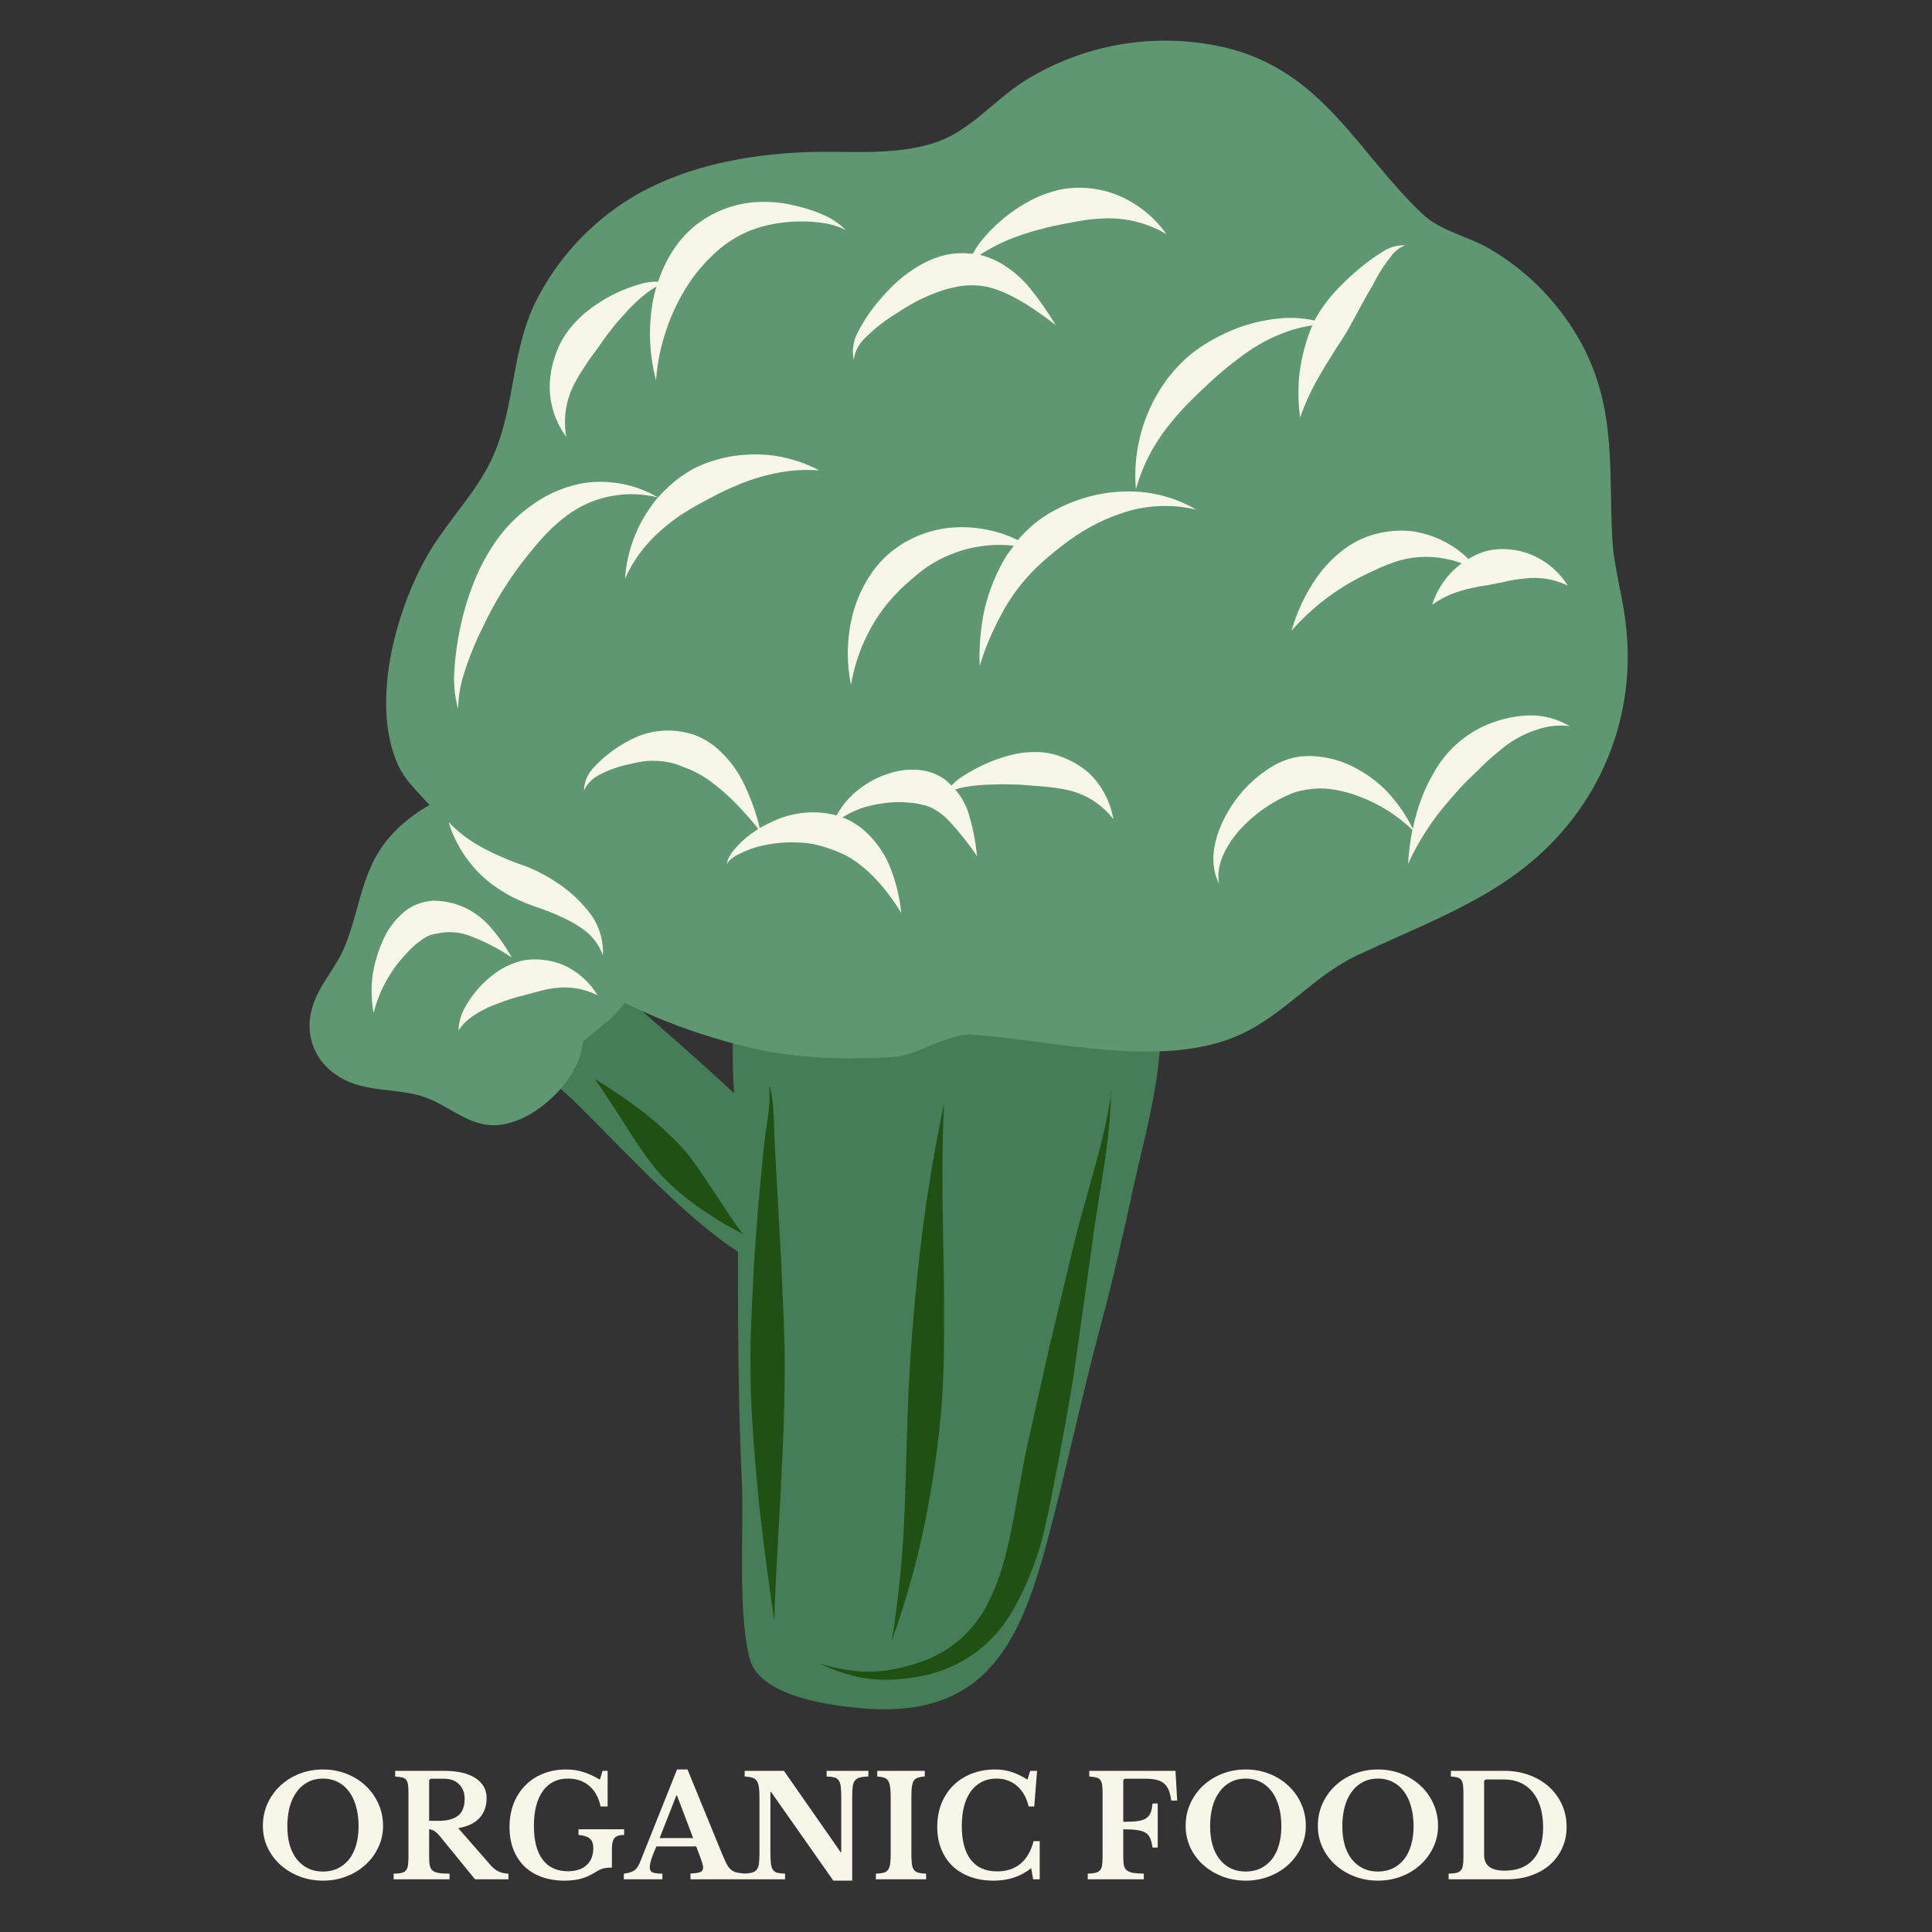 <svg xmlns="http://www.w3.org/2000/svg" xmlns:xlink="http://www.w3.org/1999/xlink" width="500" zoomAndPan="magnify" viewBox="0 0 375 375" height="500" preserveAspectRatio="xMidYMid meet" version="1.0"><rect x="0" y="0" width="375" height="375" fill="#333333" stroke="none"/><defs><g/></defs><path fill="#457d58" d="M 145.531 321.992 C 143.129 312.984 144.426 296.863 143.996 287.602 C 143.027 267.184 143.27 246.77 143.27 226.34 C 143.27 215.32 139.852 198.094 145.266 187.805 C 148.105 182.414 154.902 179.773 160.668 178.191 C 174.301 174.422 189.945 174.27 203.879 176.609 C 210.16 177.637 218.492 179.121 221.895 184.852 C 229.297 197.164 222.699 217.906 219.961 230.598 C 218.078 239.316 216.117 248.012 213.805 256.633 C 210.109 270.453 207.195 284.273 203.551 298.094 C 198.352 317.695 192.105 333.676 167.504 331.59 C 162.754 331.188 147.602 329.73 145.531 321.992 Z M 145.531 321.992 " fill-opacity="1" fill-rule="evenodd"/><path fill="#457d58" d="M 144.965 214.566 C 138.52 208.281 127.16 198.496 120.375 192.488 C 118.215 190.578 114.797 186.031 111.82 185.289 C 110.348 184.914 108.301 186.949 107.309 187.715 C 103.363 190.73 98.387 195.102 99.645 200.457 C 100.824 205.48 107.109 209.578 110.699 213.02 C 119.973 221.902 134.109 237.996 145.68 244.43 " fill-opacity="1" fill-rule="evenodd"/><path fill="#5e9771" d="M 113.152 202.176 C 112.711 209.805 102.41 219.566 94.305 218.297 C 89.48 217.531 85.848 213.711 81.086 212.543 C 74.805 211.008 69.012 212.113 63.836 207.516 C 63.109 206.867 62.48 206.133 61.941 205.32 C 61.406 204.504 60.984 203.637 60.672 202.715 C 60.359 201.789 60.172 200.84 60.105 199.871 C 60.039 198.898 60.098 197.934 60.281 196.977 C 61.234 191.637 65.094 188.344 66.988 183.555 C 70.395 174.988 70.145 167.082 77.883 160.172 C 89.191 150.121 101.641 152.121 114.406 157.461 C 119.434 159.594 125.402 162.66 127.625 167.812 C 131.949 177.863 125.789 190.555 118.441 197.816 " fill-opacity="1" fill-rule="evenodd"/><path fill="#5e9771" d="M 189.43 200.895 C 204.898 202 225.793 207.578 240.691 200.832 C 249.25 196.949 254.953 189.438 263.309 185.492 C 280.688 177.312 296.617 172.348 307.562 155.676 C 309.172 153.207 310.562 150.621 311.727 147.918 C 312.895 145.211 313.824 142.43 314.512 139.562 C 315.203 136.699 315.641 133.797 315.832 130.855 C 316.023 127.918 315.965 124.984 315.652 122.055 C 315.148 116.184 313.266 110.48 312.949 104.625 C 312.234 91.344 313.754 79.648 307.184 67.082 C 305.094 63.156 302.508 59.594 299.422 56.391 C 296.336 53.188 292.871 50.473 289.027 48.238 C 284.844 45.801 279.668 44.895 276.125 41.551 C 263.473 29.629 256.676 13.508 237.414 9.137 C 234.109 8.395 230.762 7.984 227.379 7.902 C 223.992 7.824 220.629 8.074 217.293 8.656 C 213.957 9.238 210.711 10.141 207.551 11.363 C 204.395 12.586 201.387 14.105 198.527 15.922 C 192.949 19.527 188.336 25.281 181.918 27.531 C 173.711 30.422 164.324 29.164 155.781 29.555 C 144.801 30.055 133.594 32.23 124.02 37.531 C 119.91 39.844 116.207 42.684 112.906 46.051 C 109.605 49.418 106.84 53.18 104.605 57.332 C 99.141 67.387 100.184 78.277 95.812 88.305 C 92.984 94.887 87.633 100.254 83.84 106.32 C 77.129 117.113 71.727 136 77.191 148.312 C 79.062 152.547 82.895 155.059 85.371 158.84 C 88.539 163.715 90.27 169.105 94.066 173.707 C 106.82 189.148 126.242 198.836 146.094 203.469 C 155.066 205.555 164.164 205.633 173.32 205.191 C 177.895 204.965 184.895 200.016 189.391 200.895 Z M 189.43 200.895 " fill-opacity="1" fill-rule="evenodd"/><path fill="#f6f6e9" d="M 88.988 200.016 C 89.68 198.969 90.535 198.09 91.566 197.375 C 93.027 196.344 94.602 195.527 96.289 194.926 C 97.238 194.527 98.207 194.18 99.191 193.883 C 100.133 193.57 101.078 193.355 102.008 193.105 C 102.734 192.902 103.453 192.703 104.168 192.527 C 105.273 192.203 106.395 191.961 107.535 191.797 C 110.496 191.395 113.312 191.855 115.992 193.18 C 115.215 191.898 114.27 190.762 113.152 189.766 C 112.031 188.77 110.793 187.961 109.434 187.34 C 108.168 186.793 106.855 186.453 105.488 186.32 C 104.395 186.176 103.301 186.176 102.207 186.32 C 101.492 186.414 100.789 186.582 100.109 186.824 C 98.844 187.254 97.652 187.84 96.539 188.582 C 95.469 189.324 94.477 190.164 93.562 191.094 C 92.098 192.582 90.891 194.258 89.945 196.121 C 89.355 197.367 89.039 198.676 88.988 200.055 Z M 72.566 196.461 C 73.137 194.207 74.004 192.074 75.168 190.062 C 76.258 188.16 77.57 186.422 79.102 184.852 C 79.953 183.883 80.914 183.047 81.992 182.336 C 82.797 181.727 83.703 181.359 84.703 181.23 C 87.102 180.676 89.43 180.883 91.691 181.848 C 94.395 182.895 96.945 184.234 99.344 185.867 C 98.086 183.609 96.594 181.512 94.871 179.586 C 94.055 178.719 93.16 177.949 92.18 177.273 C 89.723 175.645 87.016 174.828 84.062 174.824 C 82.234 174.945 80.562 175.516 79.039 176.531 C 77.141 177.969 75.668 179.754 74.617 181.887 C 73.516 184.199 72.758 186.621 72.34 189.148 C 72.012 191.594 72.055 194.031 72.48 196.461 Z M 117.02 185.492 C 117.105 183.824 116.871 182.207 116.316 180.633 C 115.762 179.059 114.926 177.652 113.816 176.406 C 112.223 174.484 110.383 172.836 108.301 171.457 C 107.121 170.656 105.891 169.93 104.621 169.281 C 103.754 168.844 102.898 168.504 102.105 168.152 C 100.488 167.625 98.898 167.012 97.344 166.316 C 95.77 165.652 94.238 164.891 92.758 164.031 C 90.645 162.816 88.746 161.324 87.066 159.559 C 87.789 161.922 88.848 164.117 90.25 166.152 C 91.648 168.188 93.324 169.965 95.273 171.48 C 96.602 172.469 97.996 173.352 99.457 174.133 C 100.184 174.461 100.938 174.824 101.742 175.164 C 102.836 175.602 103.98 176.016 105.16 176.418 C 106.84 177.016 108.477 177.711 110.074 178.504 C 111.137 179.02 112.145 179.621 113.102 180.312 C 114.945 181.613 116.25 183.32 117.02 185.441 Z M 147.176 160.863 L 146.785 161.168 C 145.336 162.09 144.039 163.191 142.891 164.469 C 142.375 165.031 141.922 165.637 141.535 166.293 C 141.285 166.742 141.152 167.223 141.133 167.738 C 141.324 167.305 141.609 166.945 141.988 166.656 C 142.547 166.242 143.145 165.895 143.781 165.613 C 145.141 164.93 146.566 164.434 148.055 164.117 C 149.516 163.797 150.996 163.598 152.492 163.527 C 153.223 163.477 153.957 163.477 154.688 163.527 C 155.41 163.535 156.125 163.586 156.836 163.68 C 157.727 163.797 158.605 163.984 159.465 164.246 C 160.32 164.469 161.156 164.75 161.977 165.086 C 163.699 165.703 165.285 166.57 166.738 167.688 C 168.02 168.672 169.207 169.758 170.293 170.953 C 172.047 172.898 173.598 174.992 174.941 177.234 C 174.613 173.926 173.801 170.738 172.504 167.676 C 171.52 165.492 170.172 163.555 168.473 161.871 C 167.055 160.457 165.41 159.387 163.547 158.652 C 165.328 157.527 167.254 156.738 169.312 156.293 C 170.309 156.07 171.316 155.91 172.328 155.801 C 173.754 155.648 175.176 155.648 176.602 155.801 C 177.422 155.867 178.23 156 179.027 156.203 C 179.492 156.285 179.945 156.414 180.383 156.594 C 181.852 157.262 183.133 158.188 184.227 159.371 C 186.207 161.496 188.008 163.762 189.633 166.168 C 189.355 163.086 188.73 160.082 187.758 157.145 C 187.199 155.711 186.414 154.414 185.41 153.25 C 185.953 153.062 186.504 152.914 187.066 152.797 C 189.047 152.445 191.039 152.27 193.047 152.27 C 194.305 152.156 195.625 152.27 196.906 152.27 C 198.188 152.27 199.418 152.422 200.574 152.508 C 201.73 152.598 202.949 152.672 204.094 152.824 C 205.262 152.949 206.418 153.148 207.559 153.426 C 209.266 153.844 210.848 154.531 212.316 155.488 C 213.785 156.449 215.051 157.625 216.117 159.02 C 215.691 156.578 214.766 154.344 213.34 152.32 C 212.691 151.391 211.941 150.555 211.09 149.809 C 209.855 148.766 208.496 147.926 207.008 147.297 C 206.031 146.848 205.016 146.508 203.969 146.277 C 202.934 146.051 201.887 145.945 200.824 145.965 C 199.582 145.965 198.352 146.09 197.133 146.34 C 195.359 146.723 193.637 147.27 191.969 147.973 C 189.953 148.809 188.051 149.844 186.25 151.078 C 185.684 151.496 185.16 151.965 184.68 152.484 C 184.379 152.156 184.051 151.844 183.727 151.543 C 182.344 150.48 180.797 149.809 179.078 149.531 C 176.781 149.211 174.543 149.434 172.355 150.199 C 170.812 150.684 169.367 151.375 168.02 152.27 C 165.625 153.793 163.742 155.793 162.367 158.277 C 160.605 157.801 158.812 157.605 156.988 157.688 C 156.02 157.734 155.059 157.859 154.109 158.062 C 153.168 158.258 152.25 158.52 151.348 158.855 C 150.016 159.387 148.723 160.004 147.477 160.715 C 146.688 157.504 145.551 154.422 144.07 151.465 C 142.863 149.172 141.297 147.16 139.371 145.422 C 137.988 144.18 136.422 143.242 134.676 142.609 C 131.992 141.727 129.266 141.562 126.496 142.117 C 125.578 142.309 124.688 142.574 123.816 142.922 C 120.434 144.383 117.5 146.477 115.023 149.203 C 113.969 150.434 113.406 151.859 113.34 153.477 C 113.945 152.164 114.887 151.164 116.168 150.488 C 118.004 149.492 119.949 148.789 121.996 148.375 C 122.863 148.145 123.738 147.957 124.621 147.824 C 125.418 147.695 126.219 147.648 127.023 147.684 C 128.961 147.684 130.816 148.074 132.59 148.852 C 134.477 149.512 136.227 150.434 137.84 151.617 C 139.699 152.969 141.426 154.477 143.016 156.141 C 144.523 157.723 145.906 159.281 147.215 160.914 Z M 274.227 160.863 C 272.848 158.078 271.082 155.566 268.926 153.324 C 267.344 151.762 265.578 150.438 263.637 149.355 C 261.234 147.973 258.652 147.137 255.895 146.844 C 254.684 146.719 253.477 146.719 252.266 146.844 C 250.43 147.125 248.707 147.73 247.102 148.664 C 243.754 150.668 241.027 153.309 238.922 156.594 C 235.793 161.492 234.348 167.16 236.621 171.531 C 235.992 168.016 237.738 164.52 240.391 161.355 C 242.199 159.316 244.258 157.578 246.574 156.141 C 247.656 155.461 248.785 154.863 249.953 154.344 C 250.961 153.859 252.016 153.535 253.117 153.363 C 255.234 152.934 257.348 152.934 259.465 153.363 C 260.977 153.645 262.453 154.062 263.887 154.621 C 267.746 156.07 271.164 158.223 274.141 161.078 C 273.715 163.254 273.438 165.449 273.309 167.66 C 275.355 163.219 277.984 159.156 281.199 155.473 C 281.918 154.621 282.656 153.816 283.398 152.961 C 284.492 151.77 285.672 150.676 286.828 149.57 C 288.043 148.293 289.34 147.105 290.723 146.012 C 292.961 144 295.512 142.527 298.375 141.602 C 300.422 140.91 302.516 140.688 304.66 140.938 C 302.094 139.426 299.328 138.738 296.352 138.875 C 293.324 139.047 290.438 139.785 287.695 141.09 C 285.727 142.043 283.945 143.27 282.352 144.77 C 280.762 146.27 279.43 147.973 278.359 149.883 C 277.066 152.066 276.043 154.371 275.281 156.793 C 274.855 158.145 274.5 159.516 274.215 160.902 Z M 127.699 96.535 C 125.426 95.207 122.992 94.316 120.398 93.859 C 117.805 93.402 115.215 93.41 112.625 93.883 C 108.98 94.648 105.68 96.16 102.723 98.418 C 101.254 99.488 99.906 100.688 98.676 102.023 C 97.473 103.348 96.391 104.762 95.434 106.273 C 94.289 108.051 93.297 109.91 92.457 111.852 C 91.23 114.734 90.266 117.703 89.566 120.758 C 88.793 124.098 88.32 127.477 88.148 130.898 C 88.066 133.18 88.324 135.426 88.914 137.633 C 88.953 135.43 89.293 133.273 89.934 131.164 C 90.887 128.035 92.094 125.008 93.551 122.078 C 95.93 116.938 98.902 112.164 102.457 107.754 C 103.375 106.625 104.293 105.492 105.262 104.438 C 106.695 102.828 108.273 101.379 109.996 100.09 C 111.945 98.641 114.074 97.559 116.395 96.836 C 120.137 95.73 123.906 95.633 127.699 96.547 C 127.254 97.07 126.836 97.613 126.445 98.18 C 124.941 100.246 123.754 102.477 122.883 104.879 C 122.012 107.281 121.488 109.754 121.316 112.305 C 122.887 108.836 125.086 105.828 127.914 103.281 C 129.66 101.68 131.551 100.27 133.582 99.047 C 135.051 98.129 136.598 97.375 138.141 96.535 C 139.688 95.691 141.234 94.953 142.84 94.285 C 145.316 93.203 147.879 92.395 150.531 91.859 C 153.336 91.273 156.168 91.086 159.023 91.297 C 156.328 89.887 153.48 88.945 150.48 88.469 C 148.418 88.176 146.348 88.117 144.273 88.293 C 142.16 88.457 140.102 88.875 138.09 89.547 C 136.746 89.969 135.457 90.516 134.223 91.195 C 132.691 92.078 131.27 93.109 129.961 94.297 C 129.18 95.004 128.434 95.75 127.727 96.535 Z M 197.57 104.852 C 197.047 104.57 196.504 104.32 195.949 104.098 C 194.195 103.406 192.387 102.914 190.523 102.629 C 188.188 102.258 185.844 102.23 183.5 102.539 C 181.082 102.891 178.785 103.621 176.613 104.738 C 175.152 105.477 173.797 106.383 172.555 107.453 C 171.324 108.508 170.242 109.703 169.312 111.035 C 167.484 113.641 166.184 116.488 165.418 119.578 C 164.359 124.016 164.277 128.473 165.18 132.945 C 165.758 129.449 166.855 126.125 168.473 122.969 C 169.957 120.016 171.859 117.363 174.176 115.004 C 175.051 114.094 175.973 113.238 176.941 112.43 C 177.863 111.609 178.824 110.844 179.832 110.129 C 181.402 109.051 183.078 108.172 184.855 107.492 C 186.699 106.758 188.605 106.266 190.574 106.008 C 192.609 105.719 194.648 105.688 196.691 105.922 L 196.793 105.922 C 196.301 106.535 195.836 107.176 195.387 107.816 C 193.375 111.102 191.941 114.621 191.074 118.371 C 190.32 121.98 190.008 125.629 190.145 129.316 C 191.172 125.914 192.527 122.652 194.219 119.527 C 195.766 116.535 197.695 113.812 200.008 111.359 C 200.969 110.336 201.98 109.367 203.051 108.457 C 204.094 107.539 205.172 106.66 206.305 105.809 C 207.977 104.504 209.742 103.336 211.594 102.301 C 213.488 101.258 215.461 100.387 217.512 99.688 C 219.875 98.852 222.309 98.371 224.812 98.242 C 227.316 98.113 229.789 98.344 232.223 98.934 C 230.168 97.73 227.988 96.828 225.684 96.227 C 223.379 95.625 221.035 95.348 218.656 95.391 C 216.531 95.406 214.438 95.656 212.371 96.145 C 209.465 96.82 206.711 97.895 204.117 99.375 C 202.996 99.996 201.938 100.707 200.938 101.512 C 199.703 102.527 198.562 103.641 197.52 104.852 Z M 283.738 109.324 L 283.613 109.414 C 282.281 110.414 281.133 111.598 280.172 112.961 C 279.211 114.324 278.48 115.801 277.984 117.391 C 279.691 116.164 281.555 115.258 283.574 114.676 C 284.504 114.375 285.398 114.211 286.352 113.988 C 287.309 113.762 288.125 113.711 289.027 113.523 L 291.766 112.992 C 293.152 112.652 294.555 112.414 295.977 112.277 C 298.883 111.938 301.656 112.398 304.293 113.66 C 303.414 112.242 302.324 111.004 301.035 109.945 C 299.746 108.887 298.316 108.066 296.754 107.477 C 295.668 107.066 294.547 106.805 293.387 106.688 C 292.23 106.527 291.078 106.527 289.922 106.688 C 288.996 106.797 288.105 107.027 287.246 107.379 C 286.469 107.688 285.723 108.059 285.008 108.496 L 284.629 108.117 C 283.676 107.23 282.645 106.453 281.527 105.781 C 279.371 104.469 277.047 103.602 274.555 103.18 C 272.84 102.93 271.129 102.93 269.414 103.18 C 267.988 103.352 266.602 103.691 265.258 104.199 C 263.918 104.699 262.664 105.359 261.488 106.172 C 259.234 107.754 257.309 109.664 255.707 111.902 C 253.438 115.125 251.762 118.637 250.68 122.43 C 254.664 117.898 259.363 114.305 264.777 111.648 C 265.746 111.172 266.715 110.707 267.695 110.281 C 268.652 109.84 269.633 109.449 270.633 109.113 C 272.477 108.477 274.375 108.137 276.324 108.094 C 277.703 108.059 279.07 108.172 280.422 108.434 C 281.559 108.637 282.668 108.941 283.75 109.352 Z M 255.129 62.195 C 253.164 61.773 251.18 61.621 249.176 61.73 C 246.156 61.949 243.223 62.574 240.379 63.602 C 238.113 64.457 235.949 65.523 233.895 66.809 C 232.508 67.656 231.215 68.633 230.012 69.734 C 228.02 71.59 226.32 73.684 224.91 76.016 C 223.188 78.863 221.945 81.906 221.188 85.145 C 220.43 88.383 220.191 91.66 220.477 94.977 C 221.82 90.199 224.078 85.902 227.25 82.086 C 228.559 80.449 229.969 78.898 231.469 77.438 C 232.438 76.457 233.457 75.527 234.461 74.586 C 235.961 73.152 237.531 71.797 239.172 70.527 C 240.289 69.672 241.395 68.805 242.59 68.012 C 244.809 66.516 247.18 65.316 249.703 64.418 C 251.332 63.812 253.004 63.395 254.727 63.164 C 254.387 63.918 254.09 64.688 253.836 65.477 C 252.98 67.992 252.418 70.57 252.152 73.215 C 251.93 75.828 251.996 78.434 252.352 81.031 C 253.352 78.203 254.605 75.5 256.121 72.914 C 256.953 71.43 257.844 70.062 258.734 68.605 C 259.629 67.145 260.543 65.863 261.387 64.434 C 262.227 63 262.969 61.543 263.785 60.086 C 264.602 58.629 265.355 57.105 266.301 55.648 C 267.375 53.43 268.691 51.359 270.246 49.441 C 270.918 48.609 271.758 47.996 272.758 47.609 C 271.164 47.562 269.699 47.98 268.371 48.863 C 266.445 50.043 264.641 51.387 262.957 52.898 C 261.539 54.141 260.188 55.457 258.91 56.844 C 258.07 57.789 257.297 58.785 256.586 59.832 C 256.043 60.613 255.551 61.426 255.117 62.27 Z M 127.727 54.656 C 126.793 54.656 125.871 54.754 124.961 54.945 C 120.77 56.02 117 57.922 113.652 60.664 C 112.645 61.504 111.719 62.43 110.875 63.441 C 109.434 65.16 108.375 67.09 107.699 69.23 C 107.145 70.832 106.824 72.48 106.73 74.168 C 106.625 76.074 106.844 77.941 107.395 79.77 C 107.941 81.598 108.785 83.277 109.922 84.812 C 109.578 82.953 109.566 81.09 109.887 79.227 C 110.207 77.359 110.836 75.609 111.781 73.969 C 112.371 72.801 113.113 71.758 113.828 70.625 C 114.547 69.496 115.375 68.492 116.129 67.422 C 116.883 66.355 117.648 65.211 118.492 64.168 C 119.328 63.07 120.219 62.02 121.168 61.016 C 122.535 59.422 124.055 57.988 125.727 56.719 C 126.27 56.316 126.836 55.953 127.426 55.625 C 127.117 56.621 126.871 57.629 126.684 58.652 C 125.809 63.754 126.027 68.809 127.336 73.816 C 127.586 70.441 128.258 67.156 129.359 63.953 C 130.375 60.91 131.758 58.039 133.504 55.348 C 134.801 53.32 136.316 51.473 138.055 49.809 C 139.52 48.324 141.156 47.066 142.965 46.039 C 144.203 45.324 145.5 44.746 146.863 44.305 C 148.121 43.891 149.406 43.578 150.719 43.375 C 152.066 43.148 153.422 43.023 154.789 42.996 C 156.715 42.926 158.625 43.062 160.52 43.41 C 161.809 43.652 163.035 44.07 164.199 44.668 C 162.988 43.469 161.605 42.512 160.055 41.805 C 158.484 41.102 156.863 40.539 155.191 40.121 C 153.703 39.719 152.191 39.441 150.656 39.289 C 149.078 39.145 147.496 39.145 145.918 39.289 C 142.137 39.707 138.699 41.031 135.617 43.262 C 133.609 44.754 131.934 46.555 130.59 48.664 C 129.395 50.535 128.453 52.523 127.762 54.633 Z M 188.777 49.23 L 188.461 49.23 C 186.887 49.066 185.32 49.133 183.762 49.43 C 182.566 49.699 181.414 50.082 180.297 50.586 C 179.254 51.07 178.254 51.625 177.293 52.258 C 176.141 53.012 175.051 53.848 174.027 54.77 C 173.051 55.676 172.125 56.625 171.25 57.621 C 169.387 59.688 167.816 61.953 166.539 64.418 C 166.078 65.246 165.773 66.125 165.633 67.059 C 165.488 67.992 165.516 68.922 165.707 69.848 C 165.969 68.098 166.754 66.633 168.07 65.449 C 169.891 63.648 171.902 62.09 174.102 60.777 C 175.27 59.984 176.473 59.254 177.719 58.59 C 178.512 58.164 179.316 57.785 180.145 57.434 C 180.965 57.066 181.805 56.746 182.656 56.465 C 183.441 56.184 184.238 55.969 185.059 55.812 C 186.051 55.555 187.059 55.41 188.086 55.387 C 189.684 55.32 191.242 55.523 192.773 55.988 C 197.168 57.383 201.078 60.184 204.91 63.086 C 203.355 60.508 201.629 58.051 199.734 55.711 C 198.332 54.07 196.73 52.664 194.922 51.492 C 193.461 50.551 191.887 49.875 190.195 49.469 C 190.953 48.969 191.73 48.508 192.535 48.086 C 194.316 47.113 196.172 46.305 198.098 45.66 C 199.484 45.172 200.895 44.754 202.32 44.406 C 203.727 44.004 205.109 43.738 206.492 43.461 C 207.598 43.234 208.691 43.023 209.773 42.859 C 211.434 42.57 213.109 42.41 214.797 42.383 C 216.84 42.344 218.848 42.586 220.824 43.109 C 222.797 43.633 224.664 44.418 226.418 45.461 C 225.266 43.828 223.914 42.383 222.367 41.125 C 220.816 39.863 219.129 38.832 217.297 38.035 C 215.637 37.324 213.91 36.852 212.121 36.613 C 210.699 36.418 209.27 36.383 207.836 36.5 C 206.895 36.578 205.965 36.738 205.047 36.98 C 203.344 37.414 201.711 38.031 200.148 38.84 C 196.203 40.914 192.852 43.703 190.098 47.207 C 189.633 47.859 189.215 48.535 188.84 49.242 Z M 188.777 49.23 " fill-opacity="1" fill-rule="evenodd"/><path fill="#1f5014" d="M 215.727 211.988 C 215.312 214.918 214.711 217.82 214.008 220.785 C 212.371 227.559 210.238 234.254 208.59 240.887 L 203.566 261.922 L 199.055 282.125 C 198.324 285.895 197.621 289.977 196.867 294.023 C 195.789 299.828 194.531 305.656 192.02 310.609 C 191.363 312.031 190.57 313.375 189.633 314.637 C 188.699 315.895 187.645 317.043 186.473 318.086 C 185.301 319.125 184.031 320.035 182.668 320.809 C 181.305 321.586 179.879 322.215 178.387 322.695 C 177.039 323.145 175.676 323.52 174.289 323.824 C 172.898 324.133 171.488 324.332 170.066 324.43 C 168.223 324.539 166.391 324.445 164.566 324.152 C 162.707 323.867 160.883 323.445 159.086 322.895 C 160.797 323.711 162.562 324.391 164.375 324.93 C 166.227 325.504 168.121 325.855 170.055 325.988 C 171.566 326.078 173.074 326.059 174.578 325.926 C 176.086 325.793 177.582 325.582 179.062 325.281 C 180.852 324.934 182.582 324.398 184.258 323.676 C 185.934 322.957 187.512 322.07 189 321.016 C 190.484 319.961 191.844 318.762 193.074 317.418 C 194.305 316.074 195.383 314.617 196.301 313.047 C 199.527 307.504 201.785 301.598 203.074 295.316 C 204.031 291.27 204.695 287.188 205.488 283.379 C 206.23 279.297 207.008 275.227 207.711 271.129 C 208.188 268.391 208.617 265.652 208.969 262.902 L 211.984 241.539 C 212.824 234.742 214.219 227.871 215.023 220.961 C 215.379 217.992 215.582 215.016 215.641 212.027 Z M 183.223 214.312 C 181.047 224.633 179.395 235.035 178.273 245.523 C 177.656 251.367 177.129 257.207 176.738 263.113 C 176.488 266.996 176.289 270.879 176.16 274.773 C 175.961 280.617 175.859 286.422 175.609 292.238 C 175.332 301.027 174.492 309.766 173.098 318.449 C 175.969 310.473 178.219 302.328 179.844 294.012 C 180.91 288.469 181.742 282.902 182.355 277.262 C 182.707 273.91 182.949 270.562 183.086 267.211 C 183.273 262.184 183.25 257.16 183.223 252.133 C 183.223 248.363 183.137 244.594 183.07 240.824 C 182.922 232.031 182.77 223.234 183.234 214.438 Z M 149.301 210.945 C 149.395 212.105 149.395 213.266 149.301 214.426 C 149.098 217.152 148.547 219.906 148.27 222.531 C 147.828 227.105 147.363 231.641 147.012 236.215 C 146.75 239.266 146.559 242.309 146.348 245.359 C 146.109 250.902 145.73 256.441 145.668 261.996 C 145.668 265.691 145.668 269.383 145.867 273.09 C 146.133 278.645 146.586 284.172 147.125 289.715 C 147.941 298.055 149.086 306.262 150.277 314.566 C 150.543 306.199 151.082 297.957 151.535 289.613 C 151.801 284.07 152.074 278.57 152.215 273.027 C 152.301 269.348 152.34 265.652 152.289 261.973 C 152.203 256.441 151.848 250.914 151.66 245.387 L 150.406 222.57 C 150.23 219.93 150.305 217.141 150.027 214.414 C 149.926 213.242 149.73 212.086 149.438 210.945 Z M 115.5 209.516 C 117.324 212.027 118.844 214.539 120.527 217.055 C 121.605 218.75 122.625 220.406 123.77 222.078 C 124.91 223.75 126.031 225.383 127.312 226.914 C 128.168 227.953 129.09 228.93 130.074 229.844 C 131.742 231.395 133.504 232.836 135.352 234.164 C 138.152 236.152 141.082 237.922 144.148 239.469 C 142.551 237.406 141.258 235.383 139.812 233.188 C 138.883 231.789 138.016 230.434 137.062 229.039 C 136.105 227.645 135.238 226.301 134.234 224.98 C 133.566 224.102 132.863 223.258 132.125 222.469 C 131.18 221.438 130.176 220.484 129.156 219.527 C 128.141 218.574 127.086 217.645 125.98 216.75 C 122.645 214.078 119.145 211.645 115.477 209.453 Z M 115.5 209.516 " fill-opacity="1" fill-rule="evenodd"/><g fill="#f6f6e9" fill-opacity="1"><g transform="translate(49.79, 364.767)"><g><path d="M 12.906 -21.312 C 14.539 -21.312 16.066 -21.031 17.484 -20.469 C 18.91 -19.906 20.145 -19.129 21.188 -18.141 C 22.238 -17.16 23.062 -16.004 23.656 -14.672 C 24.258 -13.348 24.562 -11.91 24.562 -10.359 C 24.562 -8.879 24.254 -7.492 23.641 -6.203 C 23.035 -4.91 22.207 -3.785 21.156 -2.828 C 20.113 -1.867 18.879 -1.113 17.453 -0.562 C 16.035 -0.008 14.52 0.266 12.906 0.266 C 11.281 0.266 9.754 -0.008 8.328 -0.562 C 6.91 -1.113 5.672 -1.867 4.609 -2.828 C 3.555 -3.785 2.727 -4.91 2.125 -6.203 C 1.531 -7.492 1.234 -8.879 1.234 -10.359 C 1.234 -11.91 1.531 -13.348 2.125 -14.672 C 2.727 -16.004 3.551 -17.16 4.594 -18.141 C 5.645 -19.129 6.879 -19.906 8.297 -20.469 C 9.723 -21.031 11.258 -21.312 12.906 -21.312 Z M 12.906 -1.5 C 13.957 -1.5 14.91 -1.703 15.766 -2.109 C 16.617 -2.523 17.348 -3.109 17.953 -3.859 C 18.555 -4.617 19.016 -5.539 19.328 -6.625 C 19.648 -7.707 19.812 -8.926 19.812 -10.281 C 19.812 -11.695 19.648 -12.973 19.328 -14.109 C 19.016 -15.254 18.555 -16.227 17.953 -17.031 C 17.348 -17.844 16.617 -18.461 15.766 -18.891 C 14.91 -19.328 13.957 -19.547 12.906 -19.547 C 11.82 -19.547 10.859 -19.328 10.016 -18.891 C 9.172 -18.461 8.445 -17.844 7.844 -17.031 C 7.238 -16.227 6.773 -15.254 6.453 -14.109 C 6.141 -12.973 5.984 -11.695 5.984 -10.281 C 5.984 -8.926 6.141 -7.707 6.453 -6.625 C 6.773 -5.539 7.238 -4.617 7.844 -3.859 C 8.445 -3.109 9.172 -2.523 10.016 -2.109 C 10.859 -1.703 11.82 -1.5 12.906 -1.5 Z M 12.906 -1.5 "/></g></g></g><g fill="#f6f6e9" fill-opacity="1"><g transform="translate(75.451, 364.767)"><g><path d="M 19 -15.766 C 19 -14.254 18.562 -12.988 17.688 -11.969 C 16.812 -10.945 15.414 -10.266 13.5 -9.922 L 19.844 -2.656 C 20.281 -2.145 20.797 -1.754 21.391 -1.484 C 21.992 -1.223 22.609 -1.094 23.234 -1.094 L 23.234 0 L 16.75 0 L 9.969 -8.312 C 9.52 -8.852 9.125 -9.219 8.781 -9.406 C 8.445 -9.602 8.133 -9.703 7.844 -9.703 L 7.844 -4.344 C 7.844 -3.664 7.883 -3.113 7.969 -2.688 C 8.062 -2.258 8.242 -1.926 8.516 -1.688 C 8.797 -1.457 9.195 -1.301 9.719 -1.219 C 10.238 -1.133 10.938 -1.094 11.812 -1.094 L 11.812 0 L 0.953 0 L 0.953 -1.094 C 1.555 -1.094 2.047 -1.133 2.422 -1.219 C 2.797 -1.301 3.086 -1.453 3.297 -1.672 C 3.504 -1.898 3.645 -2.219 3.719 -2.625 C 3.789 -3.039 3.828 -3.566 3.828 -4.203 L 3.828 -16.828 C 3.828 -17.473 3.797 -17.988 3.734 -18.375 C 3.68 -18.77 3.562 -19.082 3.375 -19.312 C 3.195 -19.539 2.941 -19.691 2.609 -19.766 C 2.273 -19.848 1.82 -19.91 1.25 -19.953 L 1.25 -21.047 L 10.719 -21.047 C 13.352 -21.047 15.391 -20.578 16.828 -19.641 C 18.273 -18.711 19 -17.422 19 -15.766 Z M 7.844 -11.344 L 9.625 -11.344 C 11.332 -11.344 12.609 -11.676 13.453 -12.344 C 14.305 -13.008 14.734 -14.102 14.734 -15.625 C 14.734 -16.789 14.375 -17.727 13.656 -18.438 C 12.945 -19.156 11.969 -19.516 10.719 -19.516 L 8.328 -19.516 C 8.004 -19.516 7.844 -19.359 7.844 -19.047 Z M 7.844 -11.344 "/></g></g></g><g fill="#f6f6e9" fill-opacity="1"><g transform="translate(97.614, 364.767)"><g><path d="M 11.969 0.266 C 10.332 0.266 8.852 0.023 7.531 -0.453 C 6.207 -0.93 5.082 -1.617 4.156 -2.516 C 3.238 -3.422 2.531 -4.516 2.031 -5.797 C 1.531 -7.086 1.281 -8.535 1.281 -10.141 C 1.281 -11.797 1.547 -13.312 2.078 -14.688 C 2.617 -16.062 3.375 -17.238 4.344 -18.219 C 5.312 -19.207 6.469 -19.969 7.812 -20.5 C 9.164 -21.039 10.66 -21.312 12.297 -21.312 C 13.422 -21.312 14.492 -21.156 15.516 -20.844 C 16.535 -20.539 17.641 -20.039 18.828 -19.344 L 19.344 -21.047 L 20.328 -21.047 L 20.328 -14.125 L 18.969 -14.125 C 18.602 -15.844 17.867 -17.176 16.766 -18.125 C 15.66 -19.07 14.281 -19.547 12.625 -19.547 C 10.531 -19.547 8.906 -18.738 7.75 -17.125 C 6.594 -15.508 6.016 -13.254 6.016 -10.359 C 6.016 -7.516 6.578 -5.336 7.703 -3.828 C 8.836 -2.316 10.477 -1.562 12.625 -1.562 C 14.176 -1.562 15.383 -1.957 16.25 -2.75 C 17.113 -3.539 17.547 -4.641 17.547 -6.047 C 17.547 -6.879 17.328 -7.488 16.891 -7.875 C 16.453 -8.27 15.711 -8.516 14.672 -8.609 L 14.672 -9.703 L 23.531 -9.703 L 23.531 -8.609 C 22.633 -8.609 22.016 -8.41 21.672 -8.016 C 21.328 -7.629 21.156 -6.926 21.156 -5.906 L 21.156 -2.266 C 20.75 -2.266 20.41 -2.25 20.141 -2.219 C 19.867 -2.195 19.598 -2.145 19.328 -2.062 C 19.066 -1.977 18.77 -1.844 18.438 -1.656 C 18.113 -1.477 17.707 -1.242 17.219 -0.953 C 15.812 -0.141 14.062 0.266 11.969 0.266 Z M 11.969 0.266 "/></g></g></g><g fill="#f6f6e9" fill-opacity="1"><g transform="translate(121.444, 364.767)"><g><path d="M 13.688 -6.375 L 5.953 -6.375 C 5.098 -4.438 4.672 -3.094 4.672 -2.344 C 4.672 -1.801 4.875 -1.457 5.281 -1.312 C 5.695 -1.164 6.312 -1.094 7.125 -1.094 L 7.125 0 L -0.359 0 L -0.359 -1.094 C 0.078 -1.145 0.453 -1.219 0.766 -1.312 C 1.086 -1.406 1.375 -1.531 1.625 -1.688 C 1.875 -1.852 2.086 -2.066 2.266 -2.328 C 2.453 -2.598 2.625 -2.926 2.781 -3.312 L 9.969 -21.312 L 12 -21.312 L 18.531 -5.359 C 18.914 -4.43 19.238 -3.703 19.5 -3.172 C 19.758 -2.641 20.039 -2.234 20.344 -1.953 C 20.645 -1.672 20.988 -1.473 21.375 -1.359 C 21.77 -1.254 22.281 -1.176 22.906 -1.125 L 22.906 0 L 12.578 0 L 12.578 -1.125 C 13.441 -1.156 14.066 -1.242 14.453 -1.391 C 14.836 -1.535 15.031 -1.828 15.031 -2.266 C 15.031 -2.523 14.961 -2.852 14.828 -3.25 C 14.703 -3.656 14.531 -4.148 14.312 -4.734 Z M 6.594 -8 L 13.094 -8 L 9.953 -16.281 L 9.844 -16.281 Z M 6.594 -8 "/></g></g></g><g fill="#f6f6e9" fill-opacity="1"><g transform="translate(143.443, 364.767)"><g><path d="M 18.312 0.266 L 6.203 -16.969 L 6.094 -16.969 L 6.094 -5.219 C 6.094 -4.312 6.125 -3.594 6.188 -3.062 C 6.25 -2.531 6.383 -2.117 6.594 -1.828 C 6.801 -1.535 7.094 -1.344 7.469 -1.25 C 7.844 -1.164 8.332 -1.113 8.938 -1.094 L 8.938 0 L 0.812 0 L 0.812 -1.094 C 1.488 -1.113 2.031 -1.172 2.438 -1.266 C 2.852 -1.367 3.176 -1.555 3.406 -1.828 C 3.633 -2.098 3.785 -2.484 3.859 -2.984 C 3.93 -3.492 3.969 -4.176 3.969 -5.031 L 3.969 -16.016 C 3.969 -16.773 3.93 -17.406 3.859 -17.906 C 3.785 -18.414 3.645 -18.816 3.438 -19.109 C 3.238 -19.398 2.953 -19.602 2.578 -19.719 C 2.203 -19.832 1.707 -19.91 1.094 -19.953 L 1.094 -21.047 L 8.719 -21.047 L 19.734 -5.25 L 19.844 -5.25 L 19.844 -15.828 C 19.844 -16.711 19.812 -17.426 19.75 -17.969 C 19.688 -18.508 19.547 -18.926 19.328 -19.219 C 19.117 -19.508 18.828 -19.695 18.453 -19.781 C 18.086 -19.875 17.602 -19.93 17 -19.953 L 17 -21.047 L 25.109 -21.047 L 25.109 -19.953 C 24.441 -19.93 23.898 -19.867 23.484 -19.766 C 23.078 -19.672 22.758 -19.484 22.531 -19.203 C 22.301 -18.93 22.148 -18.539 22.078 -18.031 C 22.004 -17.52 21.969 -16.848 21.969 -16.016 L 21.969 0.266 Z M 18.312 0.266 "/></g></g></g><g fill="#f6f6e9" fill-opacity="1"><g transform="translate(169.023, 364.767)"><g><path d="M 10.734 0 L 0.984 0 L 0.984 -1.094 C 1.598 -1.113 2.094 -1.172 2.469 -1.266 C 2.844 -1.367 3.129 -1.555 3.328 -1.828 C 3.535 -2.098 3.676 -2.484 3.75 -2.984 C 3.82 -3.492 3.859 -4.176 3.859 -5.031 L 3.859 -16.016 C 3.859 -16.773 3.82 -17.406 3.75 -17.906 C 3.688 -18.414 3.562 -18.816 3.375 -19.109 C 3.195 -19.398 2.941 -19.602 2.609 -19.719 C 2.273 -19.832 1.82 -19.91 1.25 -19.953 L 1.25 -21.047 L 10.469 -21.047 L 10.469 -19.953 C 9.906 -19.91 9.453 -19.832 9.109 -19.719 C 8.773 -19.602 8.516 -19.398 8.328 -19.109 C 8.148 -18.816 8.031 -18.414 7.969 -17.906 C 7.906 -17.406 7.875 -16.773 7.875 -16.016 L 7.875 -5.031 C 7.875 -4.176 7.906 -3.492 7.969 -2.984 C 8.031 -2.484 8.164 -2.098 8.375 -1.828 C 8.582 -1.555 8.875 -1.367 9.25 -1.266 C 9.625 -1.172 10.117 -1.113 10.734 -1.094 Z M 10.734 0 "/></g></g></g><g fill="#f6f6e9" fill-opacity="1"><g transform="translate(180.637, 364.767)"><g><path d="M 19.328 -21.047 L 20.656 -21.047 L 20.109 -14.125 L 19.016 -14.125 C 18.641 -15.801 17.898 -17.125 16.797 -18.094 C 15.691 -19.062 14.359 -19.547 12.797 -19.547 C 11.711 -19.547 10.75 -19.328 9.906 -18.891 C 9.07 -18.461 8.367 -17.852 7.797 -17.062 C 7.223 -16.27 6.785 -15.305 6.484 -14.172 C 6.191 -13.035 6.047 -11.754 6.047 -10.328 C 6.047 -7.504 6.625 -5.332 7.781 -3.812 C 8.938 -2.289 10.645 -1.531 12.906 -1.531 C 14.719 -1.531 16.223 -2.02 17.422 -3 C 18.617 -3.988 19.473 -5.457 19.984 -7.406 L 21.172 -7.406 L 21.172 0 L 19.891 0 L 19.516 -2.156 C 17.504 -0.539 15.07 0.266 12.219 0.266 C 10.562 0.266 9.055 0.02 7.703 -0.469 C 6.359 -0.957 5.211 -1.648 4.266 -2.547 C 3.316 -3.453 2.582 -4.551 2.062 -5.844 C 1.539 -7.133 1.281 -8.578 1.281 -10.172 C 1.281 -11.828 1.551 -13.336 2.094 -14.703 C 2.645 -16.066 3.414 -17.238 4.406 -18.219 C 5.406 -19.207 6.594 -19.969 7.969 -20.5 C 9.344 -21.039 10.867 -21.312 12.547 -21.312 C 13.648 -21.312 14.688 -21.156 15.656 -20.844 C 16.625 -20.539 17.672 -20.039 18.797 -19.344 Z M 19.328 -21.047 "/></g></g></g><g fill="#f6f6e9" fill-opacity="1"><g transform="translate(203.019, 364.767)"><g/></g></g><g fill="#f6f6e9" fill-opacity="1"><g transform="translate(210.179, 364.767)"><g><path d="M 7.844 -4.406 C 7.844 -3.707 7.883 -3.145 7.969 -2.719 C 8.062 -2.289 8.25 -1.961 8.531 -1.734 C 8.82 -1.504 9.223 -1.344 9.734 -1.25 C 10.254 -1.164 10.953 -1.113 11.828 -1.094 L 11.828 0 L 0.953 0 L 0.953 -1.094 C 1.555 -1.113 2.047 -1.164 2.422 -1.25 C 2.805 -1.344 3.098 -1.5 3.297 -1.719 C 3.504 -1.938 3.645 -2.242 3.719 -2.641 C 3.789 -3.047 3.828 -3.566 3.828 -4.203 L 3.828 -16.828 C 3.828 -17.473 3.797 -17.988 3.734 -18.375 C 3.672 -18.77 3.547 -19.082 3.359 -19.312 C 3.18 -19.539 2.922 -19.691 2.578 -19.766 C 2.242 -19.848 1.801 -19.91 1.25 -19.953 L 1.25 -21.047 L 17.984 -21.047 L 18.312 -15.281 L 17.156 -15.281 C 17.051 -16.062 16.895 -16.719 16.688 -17.25 C 16.477 -17.789 16.18 -18.227 15.797 -18.562 C 15.41 -18.906 14.914 -19.148 14.312 -19.297 C 13.719 -19.441 12.984 -19.516 12.109 -19.516 L 8.328 -19.516 C 8.004 -19.516 7.844 -19.359 7.844 -19.047 L 7.844 -11.156 C 8.957 -11.156 9.863 -11.195 10.562 -11.281 C 11.258 -11.375 11.816 -11.551 12.234 -11.812 C 12.66 -12.082 12.961 -12.441 13.141 -12.891 C 13.328 -13.348 13.457 -13.953 13.531 -14.703 L 14.531 -14.703 L 14.531 -6.156 L 13.531 -6.156 C 13.414 -6.914 13.258 -7.523 13.062 -7.984 C 12.863 -8.453 12.555 -8.805 12.141 -9.047 C 11.734 -9.297 11.18 -9.469 10.484 -9.562 C 9.797 -9.656 8.914 -9.703 7.844 -9.703 Z M 7.844 -4.406 "/></g></g></g><g fill="#f6f6e9" fill-opacity="1"><g transform="translate(228.899, 364.767)"><g><path d="M 12.906 -21.312 C 14.539 -21.312 16.066 -21.031 17.484 -20.469 C 18.91 -19.906 20.145 -19.129 21.188 -18.141 C 22.238 -17.16 23.062 -16.004 23.656 -14.672 C 24.258 -13.348 24.562 -11.91 24.562 -10.359 C 24.562 -8.879 24.254 -7.492 23.641 -6.203 C 23.035 -4.91 22.207 -3.785 21.156 -2.828 C 20.113 -1.867 18.879 -1.113 17.453 -0.562 C 16.035 -0.008 14.52 0.266 12.906 0.266 C 11.281 0.266 9.754 -0.008 8.328 -0.562 C 6.91 -1.113 5.672 -1.867 4.609 -2.828 C 3.555 -3.785 2.727 -4.91 2.125 -6.203 C 1.531 -7.492 1.234 -8.879 1.234 -10.359 C 1.234 -11.91 1.531 -13.348 2.125 -14.672 C 2.727 -16.004 3.551 -17.16 4.594 -18.141 C 5.645 -19.129 6.879 -19.906 8.297 -20.469 C 9.723 -21.031 11.258 -21.312 12.906 -21.312 Z M 12.906 -1.5 C 13.957 -1.5 14.91 -1.703 15.766 -2.109 C 16.617 -2.523 17.348 -3.109 17.953 -3.859 C 18.555 -4.617 19.016 -5.539 19.328 -6.625 C 19.648 -7.707 19.812 -8.926 19.812 -10.281 C 19.812 -11.695 19.648 -12.973 19.328 -14.109 C 19.016 -15.254 18.555 -16.227 17.953 -17.031 C 17.348 -17.844 16.617 -18.461 15.766 -18.891 C 14.91 -19.328 13.957 -19.547 12.906 -19.547 C 11.82 -19.547 10.859 -19.328 10.016 -18.891 C 9.172 -18.461 8.445 -17.844 7.844 -17.031 C 7.238 -16.227 6.773 -15.254 6.453 -14.109 C 6.141 -12.973 5.984 -11.695 5.984 -10.281 C 5.984 -8.926 6.141 -7.707 6.453 -6.625 C 6.773 -5.539 7.238 -4.617 7.844 -3.859 C 8.445 -3.109 9.172 -2.523 10.016 -2.109 C 10.859 -1.703 11.82 -1.5 12.906 -1.5 Z M 12.906 -1.5 "/></g></g></g><g fill="#f6f6e9" fill-opacity="1"><g transform="translate(254.56, 364.767)"><g><path d="M 12.906 -21.312 C 14.539 -21.312 16.066 -21.031 17.484 -20.469 C 18.91 -19.906 20.145 -19.129 21.188 -18.141 C 22.238 -17.16 23.062 -16.004 23.656 -14.672 C 24.258 -13.348 24.562 -11.91 24.562 -10.359 C 24.562 -8.879 24.254 -7.492 23.641 -6.203 C 23.035 -4.91 22.207 -3.785 21.156 -2.828 C 20.113 -1.867 18.879 -1.113 17.453 -0.562 C 16.035 -0.008 14.52 0.266 12.906 0.266 C 11.281 0.266 9.754 -0.008 8.328 -0.562 C 6.91 -1.113 5.672 -1.867 4.609 -2.828 C 3.555 -3.785 2.727 -4.91 2.125 -6.203 C 1.531 -7.492 1.234 -8.879 1.234 -10.359 C 1.234 -11.91 1.531 -13.348 2.125 -14.672 C 2.727 -16.004 3.551 -17.16 4.594 -18.141 C 5.645 -19.129 6.879 -19.906 8.297 -20.469 C 9.723 -21.031 11.258 -21.312 12.906 -21.312 Z M 12.906 -1.5 C 13.957 -1.5 14.91 -1.703 15.766 -2.109 C 16.617 -2.523 17.348 -3.109 17.953 -3.859 C 18.555 -4.617 19.016 -5.539 19.328 -6.625 C 19.648 -7.707 19.812 -8.926 19.812 -10.281 C 19.812 -11.695 19.648 -12.973 19.328 -14.109 C 19.016 -15.254 18.555 -16.227 17.953 -17.031 C 17.348 -17.844 16.617 -18.461 15.766 -18.891 C 14.91 -19.328 13.957 -19.547 12.906 -19.547 C 11.82 -19.547 10.859 -19.328 10.016 -18.891 C 9.172 -18.461 8.445 -17.844 7.844 -17.031 C 7.238 -16.227 6.773 -15.254 6.453 -14.109 C 6.141 -12.973 5.984 -11.695 5.984 -10.281 C 5.984 -8.926 6.141 -7.707 6.453 -6.625 C 6.773 -5.539 7.238 -4.617 7.844 -3.859 C 8.445 -3.109 9.172 -2.523 10.016 -2.109 C 10.859 -1.703 11.82 -1.5 12.906 -1.5 Z M 12.906 -1.5 "/></g></g></g><g fill="#f6f6e9" fill-opacity="1"><g transform="translate(280.221, 364.767)"><g><path d="M 0.953 0 L 0.953 -1.094 C 1.555 -1.113 2.047 -1.16 2.422 -1.234 C 2.797 -1.316 3.086 -1.473 3.297 -1.703 C 3.504 -1.93 3.645 -2.238 3.719 -2.625 C 3.789 -3.02 3.828 -3.547 3.828 -4.203 L 3.828 -16.828 C 3.828 -17.473 3.797 -17.988 3.734 -18.375 C 3.68 -18.77 3.562 -19.082 3.375 -19.312 C 3.195 -19.539 2.945 -19.691 2.625 -19.766 C 2.312 -19.848 1.898 -19.91 1.391 -19.953 L 1.391 -21.047 L 11.781 -21.047 C 13.531 -21.047 15.141 -20.77 16.609 -20.219 C 18.086 -19.676 19.363 -18.922 20.438 -17.953 C 21.508 -16.984 22.348 -15.832 22.953 -14.5 C 23.555 -13.176 23.859 -11.734 23.859 -10.172 C 23.859 -8.672 23.57 -7.297 23 -6.047 C 22.438 -4.805 21.648 -3.738 20.641 -2.844 C 19.629 -1.945 18.414 -1.25 17 -0.75 C 15.594 -0.25 14.047 0 12.359 0 Z M 8.312 -19.375 C 8 -19.375 7.844 -19.219 7.844 -18.906 L 7.844 -4.781 C 7.844 -3.727 8.172 -2.945 8.828 -2.438 C 9.484 -1.926 10.492 -1.672 11.859 -1.672 C 14.242 -1.672 16.078 -2.391 17.359 -3.828 C 18.648 -5.266 19.297 -7.359 19.297 -10.109 C 19.297 -11.566 19.117 -12.867 18.766 -14.016 C 18.422 -15.16 17.922 -16.129 17.266 -16.922 C 16.609 -17.723 15.812 -18.332 14.875 -18.75 C 13.938 -19.164 12.883 -19.375 11.719 -19.375 Z M 8.312 -19.375 "/></g></g></g></svg>